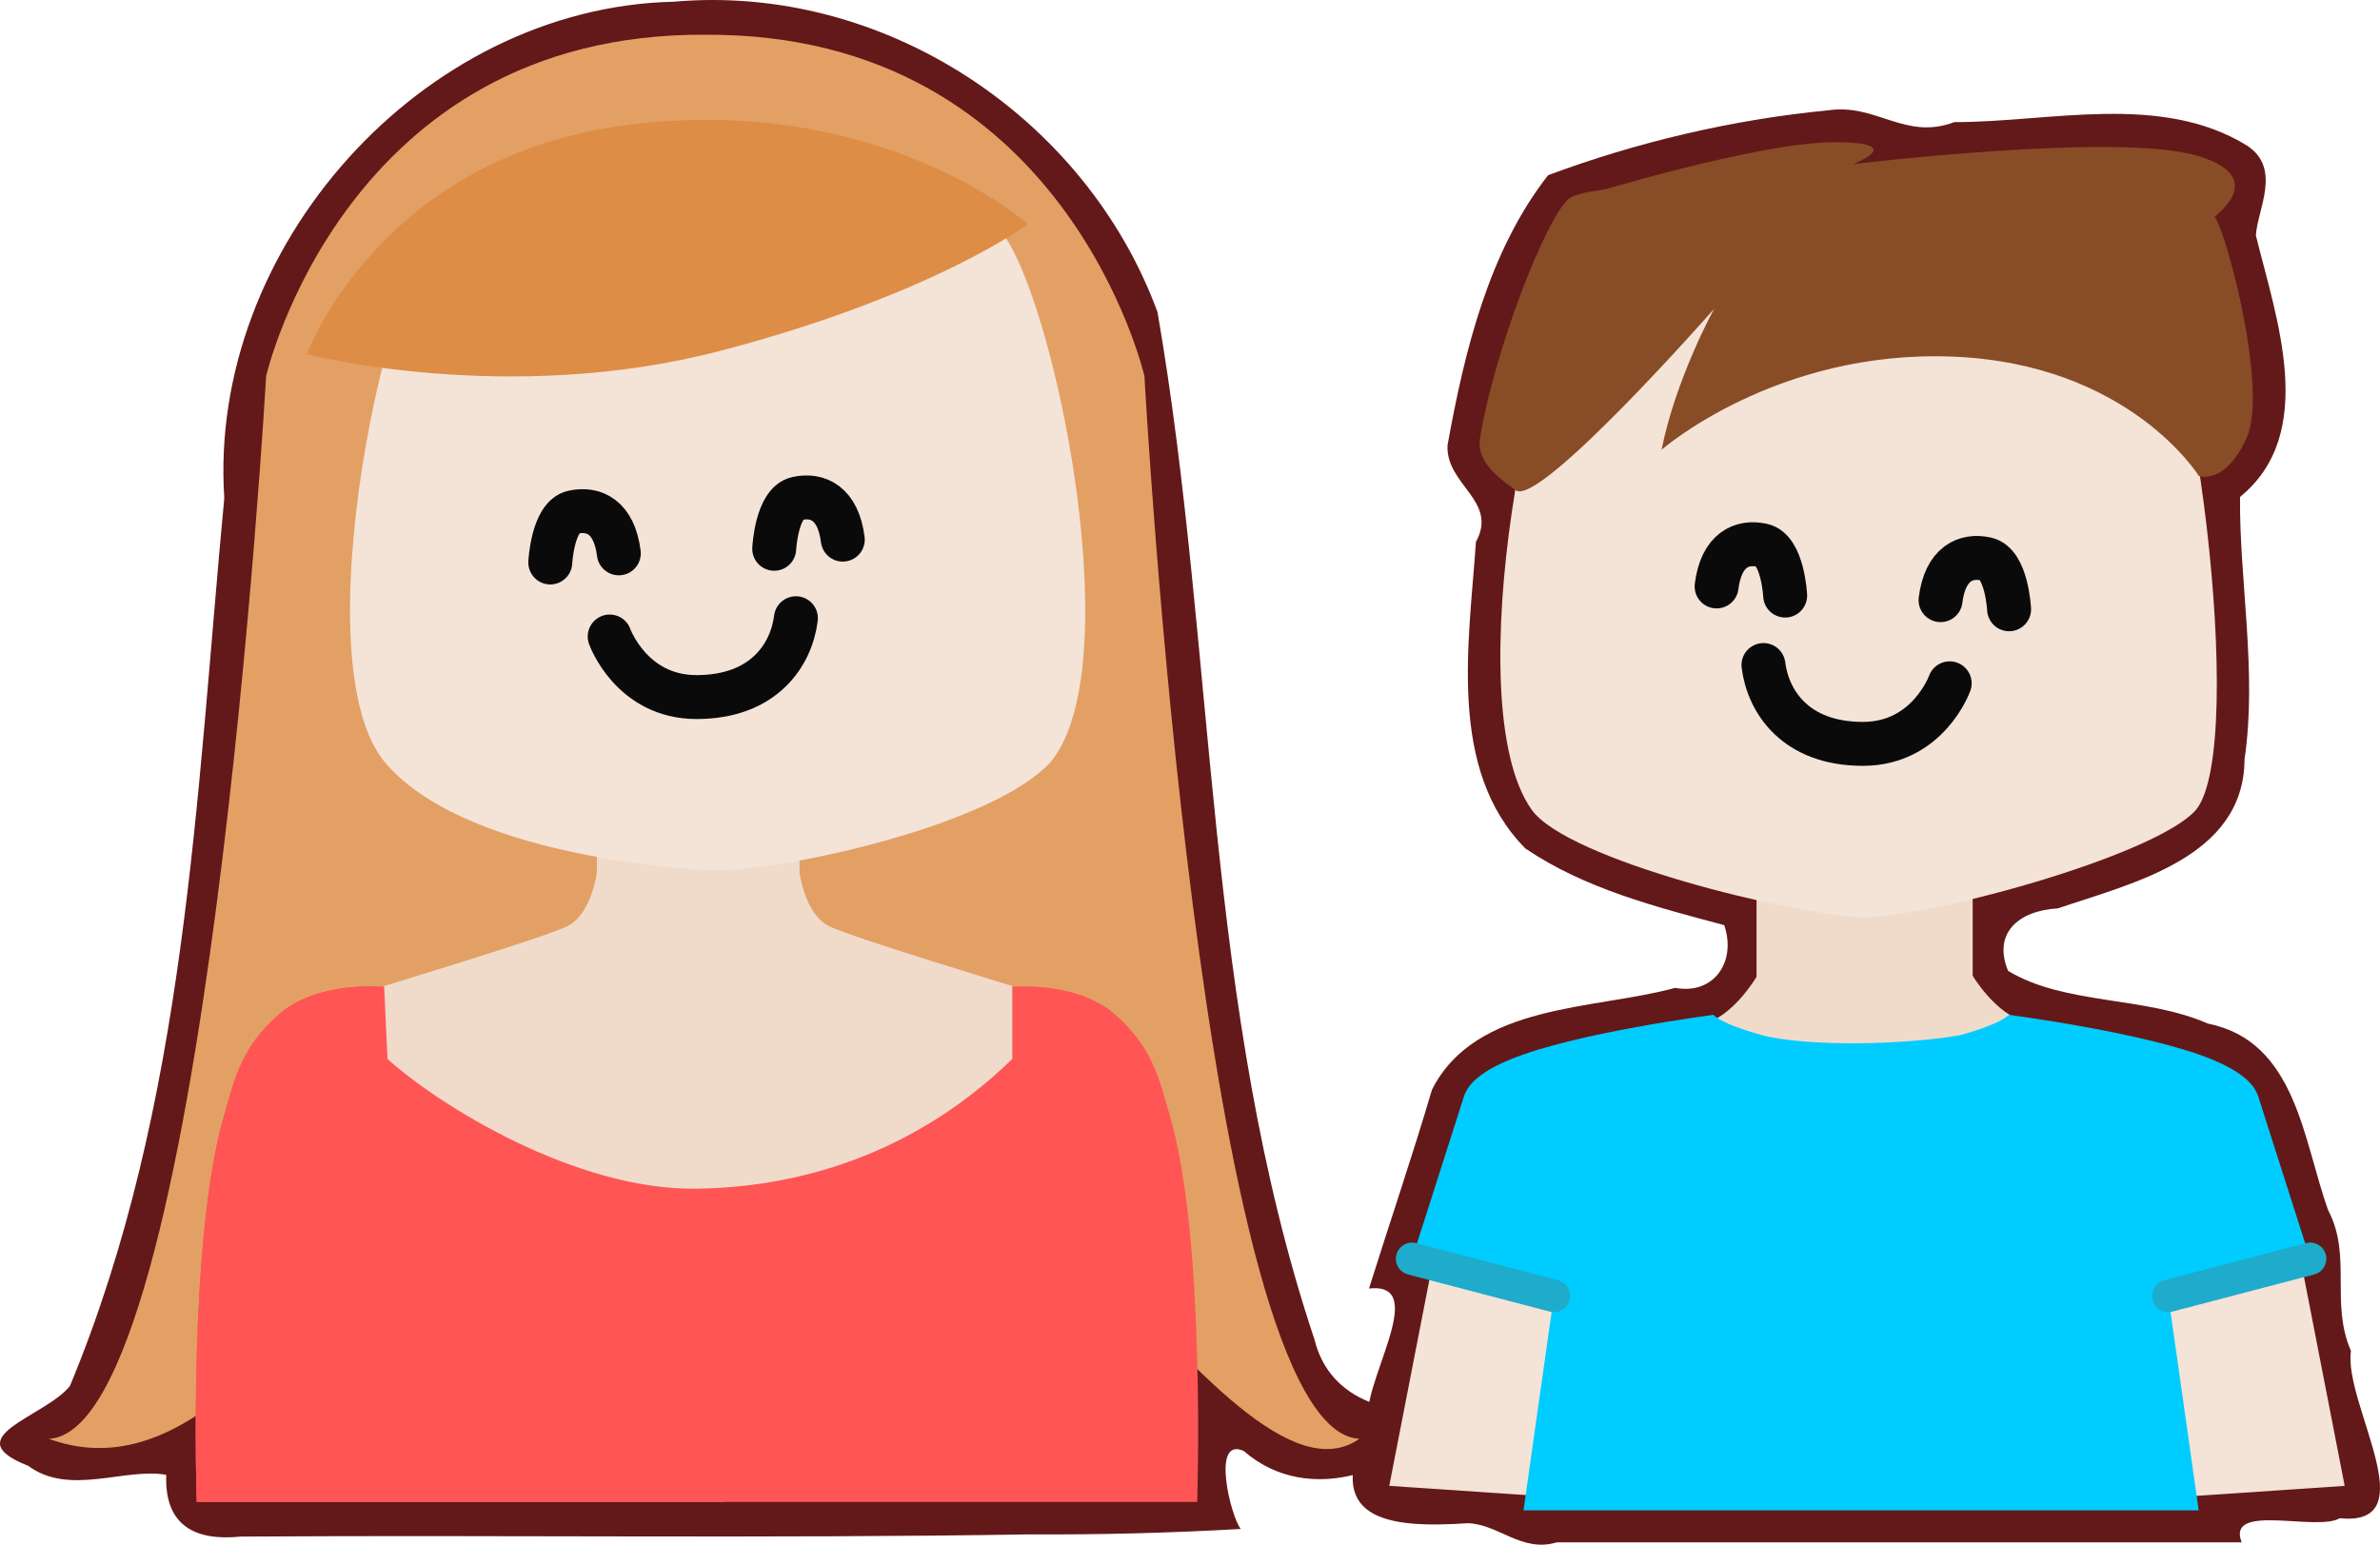 <svg xmlns="http://www.w3.org/2000/svg" width="711.885" height="462.06" viewBox="0 0 188.353 122.253"><defs><mask maskUnits="userSpaceOnUse" id="a"><path d="M-173.22 133.525s11.02 11.413 11.02 21.45c0 9.64-.14 12.757-.14 12.757l-15.107.043s.094-28.391 4.228-34.25z" fill="#ffda43" stroke-width=".284"/></mask></defs><path d="M144.662 8.734c-7.521.721-15.15 2.522-22.142 5.13-4.702 6.002-6.629 13.962-7.963 21.383-.15 3.133 4.034 4.383 2.25 7.637-.544 7.963-2.278 18.014 3.91 24.266 4.69 3.185 10.33 4.626 15.74 6.07.986 2.917-.832 5.528-3.887 4.965-6.394 1.75-15.772 1.204-19.242 8.053-1.554 5.277-3.341 10.488-4.986 15.744 5.02-.571-.853 7.834-.023 10.741-3.704 7.47 1.244 8.285 7.843 7.83 2.44.075 4.27 2.358 7.055 1.513h54.191c-1.265-3.172 5.925-.823 7.764-1.905 6.935.69.28-9.072.88-13.254-1.653-3.777.097-7.527-1.798-11.115-1.983-5.501-2.525-13.394-9.518-14.777-4.99-2.201-11.28-1.446-15.818-4.178-1.221-2.96.8-4.767 3.938-4.944 5.912-2.008 14.735-4.007 14.777-11.798 1.015-6.879-.425-14.216-.356-20.768 6.209-5.053 2.842-14.207 1.254-20.699.121-2.07 2.056-5.262-.674-7.09-6.842-4.238-15.623-1.862-23.195-1.874-3.9 1.48-6.164-1.51-10-.93z" fill="#631919"/><path d="M53.346.134C33.39.574 16.438 19.606 17.75 39.425c-2.23 23.581-3.002 48.108-12.218 70.272-1.975 2.462-9.106 4.038-3.304 6.312 3.266 2.426 7.634.127 10.93.717-.157 4.067 2.349 5.247 5.884 4.887 20.905-.137 41.654.163 62.48-.175 5.561.032 11.12-.11 16.672-.429-.789-.963-2.374-7.365.239-6.17 5.218 4.544 12.922 1.518 16.675-3.451-4.596.905-9.85-.345-11.082-5.379-8.756-26.211-7.764-54.311-12.42-81.308C85.907 9.207 69.87-1.321 53.346.134z" fill="#631919"/><path d="M55.798 2.749C27.292 2.584 21.06 29.774 21.06 29.774s-4.724 83.533-17.198 84.1c18.221 6.663 30.881-34.566 47.625-34.774 1.56-.03 3-.184 4.329-.447 1.33.263 2.77.416 4.329.447 15.484-1.45 37.13 41.994 47.436 34.774-12.474-.567-17.009-84.1-17.009-84.1S84.34 2.584 55.834 2.75h-.036z" fill="#e3a064"/><path d="M47.237 55.525v13.631h16.037V54.991z" fill="#f0dbcb"/><path d="M30.4 78.11s-5.212-.535-8.286 2.138c-3.073 2.673-3.547 5.185-4.41 8.152-2.843 9.776-2.138 30.468-2.138 30.468h41.828v-30.87z" fill="#f55"/><path d="M79.911 78.11s5.212-.535 8.286 2.138c3.073 2.673 3.547 5.185 4.41 8.152 2.842 9.776 2.138 30.468 2.138 30.468H52.917v-30.87z" fill="#f55"/><path d="M30.4 78.11s-5.212-.535-8.286 2.138c-3.073 2.673-3.547 5.185-4.41 8.152-2.843 9.776-2.138 30.468-2.138 30.468h41.828v-30.87z" fill="#f55"/><path d="M51.38 65.28l-4.142 3.76s-.401 3.357-2.406 4.297c-2.004.94-14.433 4.7-14.433 4.7l.268 5.773c4.009 3.625 14.833 10.403 24.455 10.269 9.042-.126 17.818-3.287 24.99-10.27v-5.773s-12.429-3.76-14.433-4.7c-2.005-.94-2.405-4.296-2.405-4.296l-4.143-3.76-3.875.34z" fill="#f0dbcb"/><path d="M41.784 16.335c-2.847-.01-4.92.269-6.739 1.344-4.158 2.457-11.34 34.774-4.536 42.711 6.804 7.938 26.27 8.505 26.27 8.505 6.136-.148 21.72-3.66 26.3-8.505 6.803-7.937-.379-40.254-4.536-42.711-3.953-2.336-9.116-.917-20.82-.934v-.011c-.32.005-.617.003-.929.006-.312-.003-.608-.001-.93-.006v.011c-6.317.01-10.74-.398-14.08-.41z" fill="#f4e3d7"/><path d="M24.285 28.028s15.902 4.143 32.74-.267 24.322-10.023 24.322-10.023-11.493-10.29-31.405-7.884c-19.911 2.405-25.657 18.174-25.657 18.174z" fill="#dd8d45"/><path d="M43.549 44.517s.18-3.617 1.808-3.979c1.628-.361 3.255.362 3.617 3.256m12.297-.362s.181-3.617 1.809-3.979c1.627-.361 3.255.362 3.617 3.256M48.25 50.376s1.706 4.793 6.873 4.793c5.335 0 7.505-3.346 7.866-6.24" fill="none" stroke="#0a0a0a" stroke-width="3.477" stroke-linecap="round" stroke-linejoin="round"/><path d="M-160.63 127.017s-5.21-.535-8.284 2.138c-3.074 2.672-3.548 5.185-4.41 8.151-2.843 9.777-2.138 30.47-2.138 30.47h41.827v-30.87z" mask="url(#a)" transform="translate(191.028 -48.907)" fill="#e83b3b"/><path mask="url(#a)" d="M-160.63 127.017s-5.21-.535-8.284 2.138c-3.074 2.672-3.548 5.185-4.41 8.151-2.843 9.777-2.138 30.47-2.138 30.47h41.827v-30.87z" transform="matrix(-1 0 0 1 -80.718 -48.907)" fill="#e83b3b"/><path d="M139.012 66.344v11.493h17.105V65.543z" fill="#f0dbcb"/><path d="M132.499 20.04c-2.848-.011-4.92.268-6.74 1.343-4.157 2.457-10.612 34.204-4.535 42.712 2.835 3.968 20.6 8.315 26.269 8.504 5.947-.148 23.232-4.983 26.3-8.504 4.157-5.103-.378-40.255-4.536-42.712-3.953-2.336-9.115-.917-20.819-.933v-.012c-.321.005-.617.003-.93.006-.312-.003-.608-.001-.93-.006v.012c-6.317.008-10.739-.399-14.08-.41z" fill="#f4e3d7"/><path d="M131.497 35.595s9.072-7.938 23.057-7.37c13.985.566 19.466 9.449 19.466 9.449s2.078.756 3.78-3.024c1.7-3.78-1.513-15.875-2.458-17.387-.944-1.512-20.41-2.835-24.19-2.835-3.78 0-25.135-.378-27.025 1.323-1.89 1.701-5.92 12.232-6.993 18.899-.266 1.656.945 2.835 2.835 4.158 1.89 1.323 15.686-14.363 15.686-14.363s-3.024 5.48-4.158 11.15z" fill="#884d26"/><path d="M125.648 15.397s13.497-4.142 19.511-4.142c6.014 0 1.47 1.737 1.47 1.737s20.98-2.54 27.262-.668c6.28 1.87.668 5.345.668 5.345l-42.06 2.37z" fill="#884d26"/><path d="M159 48.221s-.18-3.617-1.808-3.978c-1.628-.362-3.255.361-3.617 3.255m-12.297-.362s-.181-3.617-1.809-3.978c-1.627-.362-3.255.361-3.617 3.255m18.446 7.667s-1.705 4.793-6.872 4.793c-5.335 0-7.505-3.346-7.866-6.24" fill="none" stroke="#0a0a0a" stroke-width="3.477" stroke-linecap="round" stroke-linejoin="round"/><path d="M139.012 77.308s-1.871 3.207-4.276 3.742c-2.406.534-4.544 20.045-4.544 20.045l19.51 5.078.427-29.934z" fill="#f0dbcb"/><path d="M156.05 77.119s1.871 3.207 4.277 3.742c2.405.534 4.543 20.045 4.543 20.045l-19.51 5.078-.427-29.934z" fill="#f0dbcb"/><path d="M113.42 99.758l-3.474 17.84 11.894.803 3.808-19.11-10.958-1.07zm68.663 0l3.475 17.84-11.894.803-3.808-19.11 10.958-1.07z" fill="#f4e3d7"/><path d="M135.608 80.319s-10.97 1.414-16.107 3.537c-3.05 1.26-3.43 2.424-3.608 2.806l-4.143 12.963 11.226 2.94-2.406 16.972h53.433l-2.405-16.972 11.225-2.94-4.143-12.963c-.177-.382-.558-1.546-3.608-2.806-5.137-2.123-16.107-3.537-16.107-3.537s-.424.661-3.826 1.606c-4.306.766-12.06.951-15.704 0-3.402-.945-3.827-1.606-3.827-1.606z" fill="#0cf"/><path d="M111.75 99.625l11.226 2.94m59.847-2.94l-11.226 2.94" fill="none" stroke="#1fabcb" stroke-width="2.565" stroke-linecap="round" stroke-linejoin="round"/></svg>